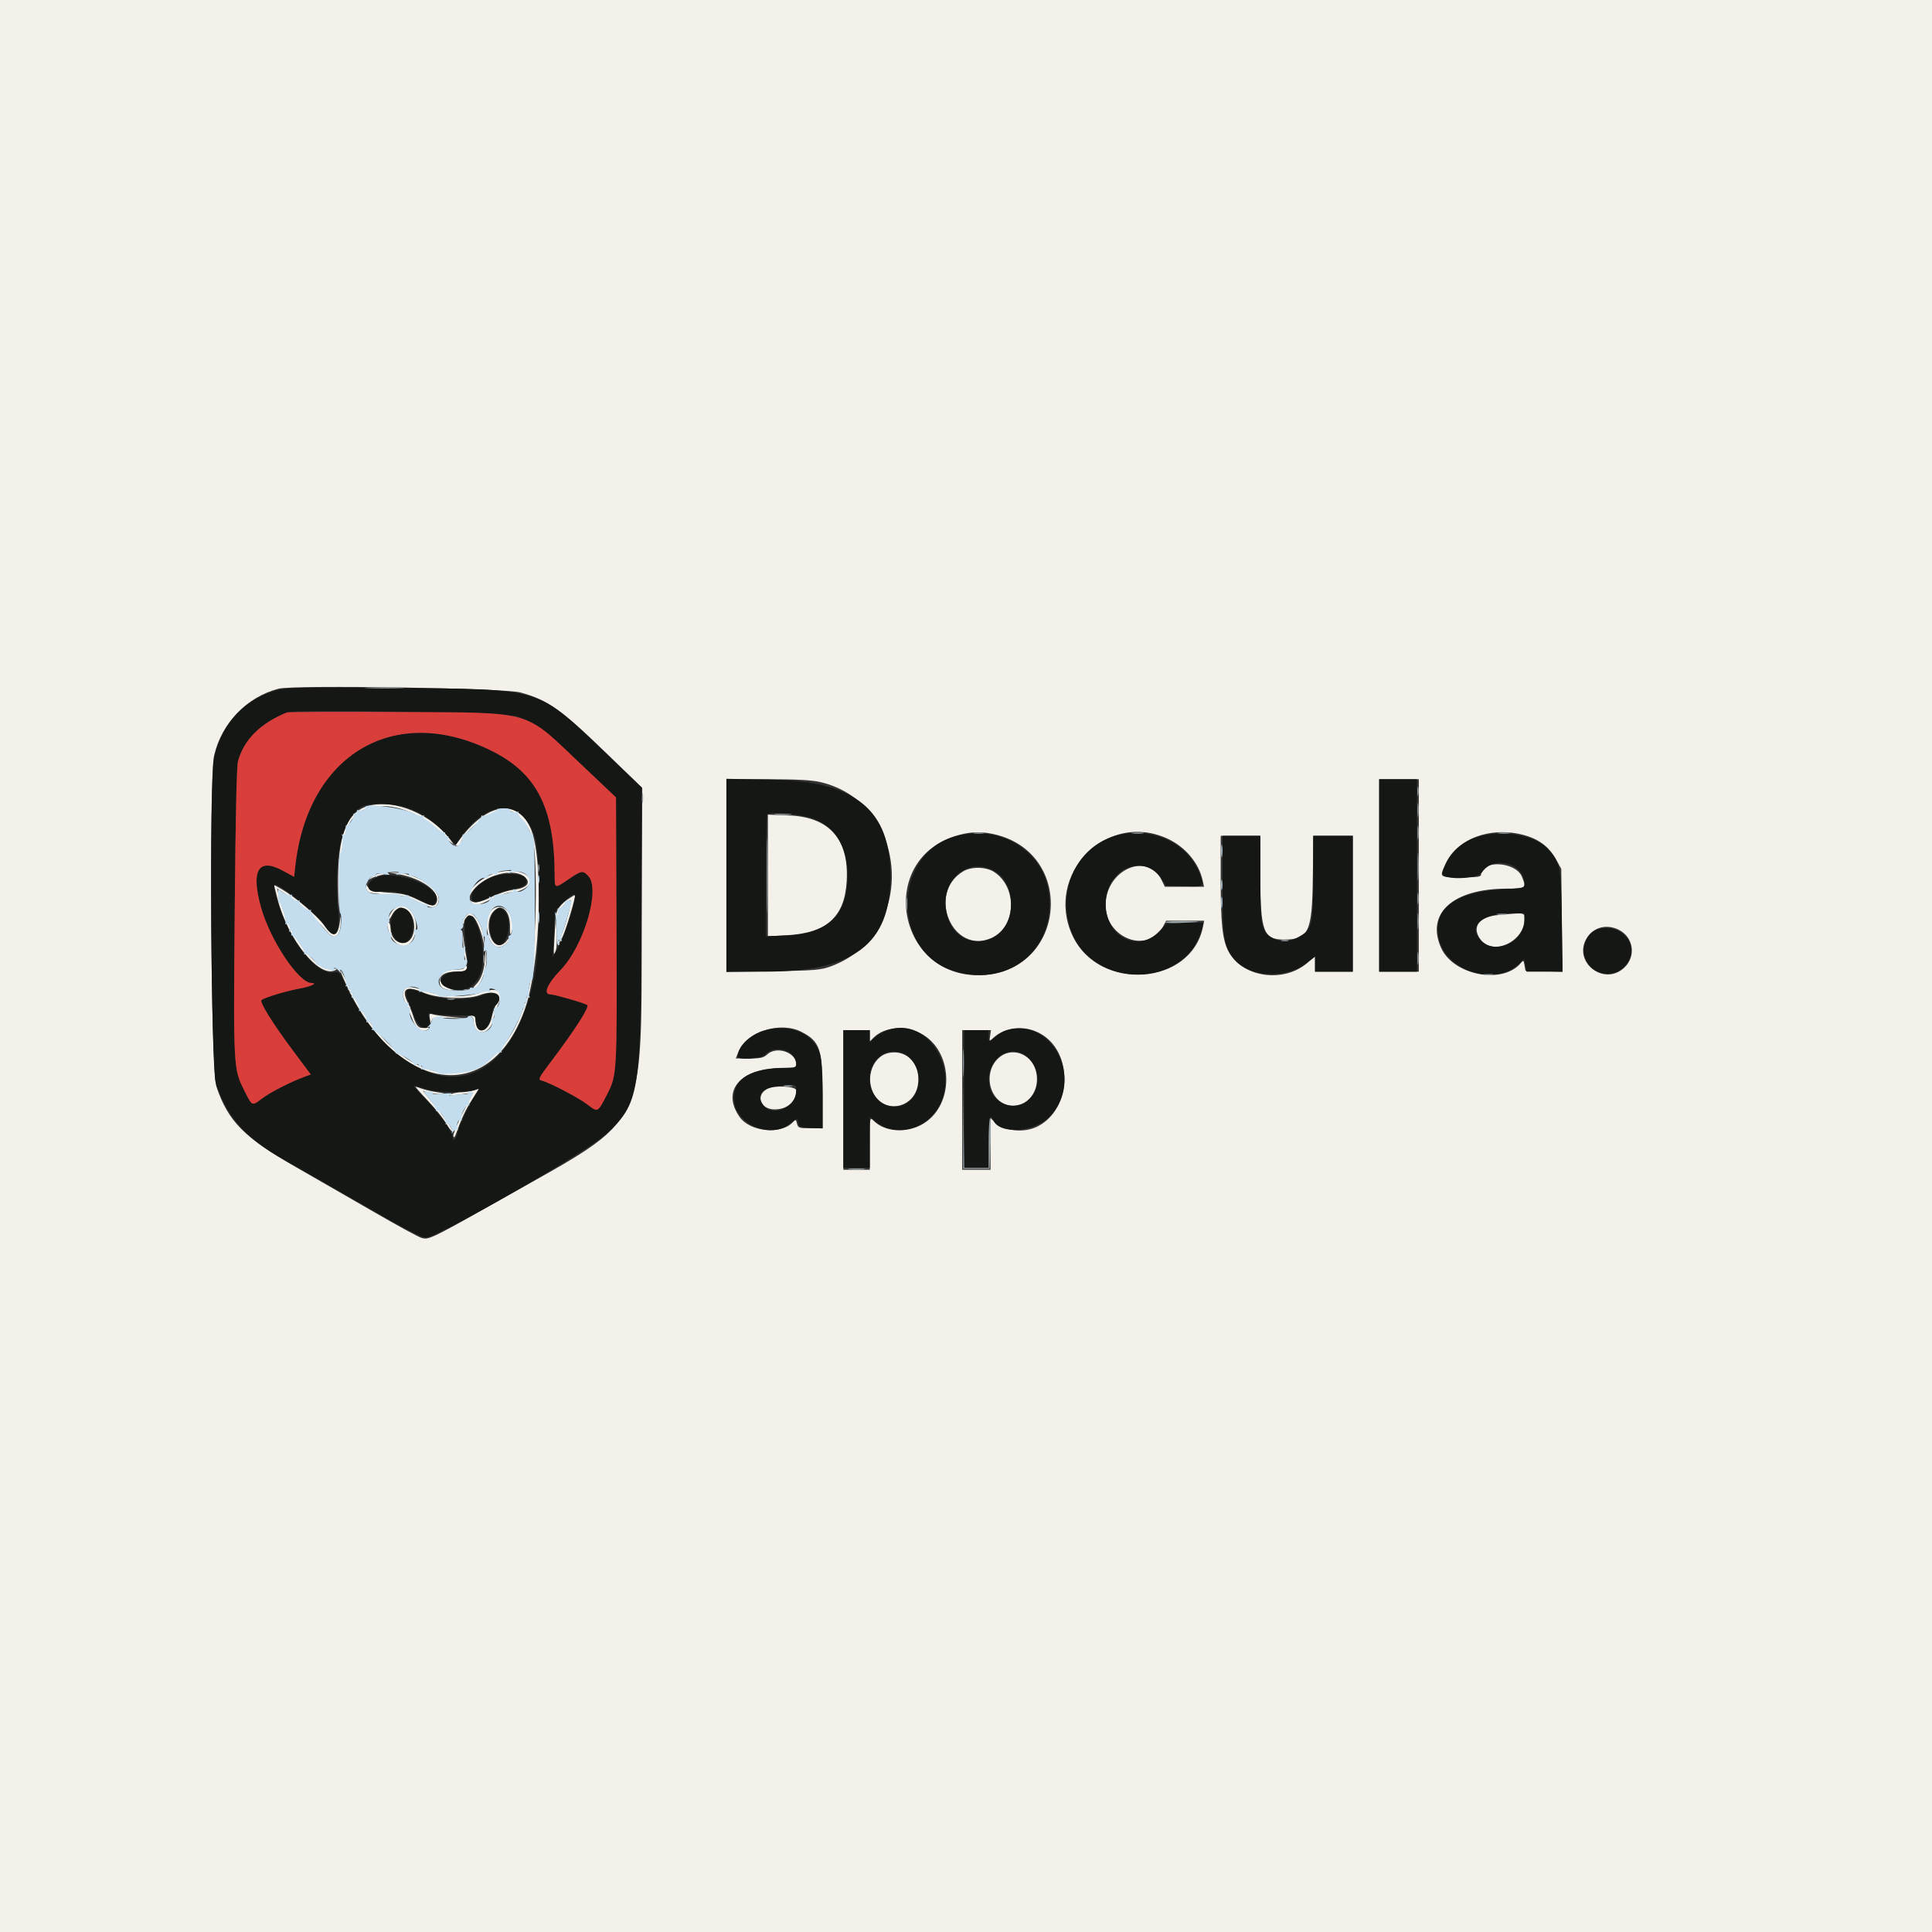 <svg id="svg" version="1.1" xmlns="http://www.w3.org/2000/svg" xmlns:xlink="http://www.w3.org/1999/xlink" width="400" height="400" viewBox="0, 0, 400,400"><rect x="0" y="0" width="400" height="400" fill="#333333" stroke="none"/><g id="svgg"><path id="path0" d="M0.000 200.000 L 0.000 400.000 200.000 400.000 L 400.000 400.000 400.000 200.000 L 400.000 0.000 200.000 0.000 L 0.000 0.000 0.000 200.000 M107.749 143.366 C 113.548 144.977,116.122 146.812,125.961 156.341 L 132.976 163.136 132.872 191.041 C 132.710 234.296,134.297 231.075,104.987 247.623 C 89.081 256.603,88.806 256.737,87.253 256.290 C 86.637 256.113,82.354 253.781,77.734 251.108 C 73.115 248.435,65.690 244.163,61.234 241.615 C 50.533 235.494,47.252 232.176,44.812 225.006 C 43.652 221.598,43.230 161.155,44.333 156.399 C 45.886 149.703,51.143 144.266,57.695 142.583 C 60.842 141.775,104.479 142.457,107.749 143.366 M169.886 161.930 C 188.391 166.292,189.927 193.481,172.039 200.066 C 169.952 200.835,168.785 200.934,160.059 201.080 L 150.391 201.242 150.391 181.285 L 150.391 161.328 158.887 161.334 C 165.082 161.338,168.061 161.499,169.886 161.930 M293.750 181.250 L 293.750 201.172 289.648 201.172 L 285.547 201.172 285.547 181.250 L 285.547 161.328 289.648 161.328 L 293.750 161.328 293.750 181.250 M76.049 166.925 C 71.726 168.254,69.886 173.207,70.000 183.203 L 70.065 188.867 70.318 182.422 C 70.758 171.177,72.392 167.802,77.791 166.993 C 82.111 166.345,87.961 168.813,91.780 172.895 C 94.130 175.407,95.029 175.727,95.507 174.220 C 96.240 171.911,102.017 167.578,104.362 167.578 C 106.458 167.578,109.229 170.332,110.211 173.392 C 111.457 177.271,110.997 198.239,109.526 204.611 C 104.156 227.876,83.912 228.002,72.599 204.841 C 70.452 200.445,69.715 199.404,71.314 203.027 C 81.593 226.313,101.390 229.471,108.641 208.982 C 112.002 199.484,112.641 177.229,109.726 171.206 C 106.810 165.183,100.601 166.374,95.032 174.023 L 94.179 175.195 93.490 174.219 C 89.505 168.576,81.527 165.240,76.049 166.925 M158.984 181.259 L 158.984 193.854 162.793 193.645 C 171.196 193.184,174.873 189.878,175.300 182.404 C 175.796 173.697,171.717 169.123,163.184 168.815 L 158.984 168.664 158.984 181.259 M206.375 172.850 C 222.642 177.087,220.621 200.567,203.879 201.851 C 185.723 203.243,180.994 177.593,198.535 172.869 C 201.238 172.141,203.633 172.135,206.375 172.850 M241.678 173.615 C 245.396 175.312,248.215 178.663,249.006 182.324 L 249.281 183.594 245.221 183.594 L 241.160 183.594 240.532 182.276 C 237.640 176.211,228.906 180.067,228.906 187.408 C 228.906 194.336,237.820 197.598,240.833 191.773 L 241.426 190.625 245.371 190.625 L 249.316 190.625 249.064 191.885 C 246.616 204.126,227.446 205.391,222.033 193.669 C 216.192 181.019,229.080 167.862,241.678 173.615 M315.380 172.855 C 318.505 173.669,320.693 175.281,322.085 177.794 L 323.242 179.883 323.368 190.542 L 323.494 201.201 319.660 201.089 L 315.826 200.977 315.628 199.841 C 315.445 198.795,315.386 198.759,314.870 199.382 C 311.152 203.869,300.967 201.958,298.385 196.289 C 295.124 189.130,300.812 183.984,311.986 183.984 C 316.015 183.984,316.097 183.918,315.080 181.484 C 313.774 178.356,306.641 177.989,306.641 181.049 C 306.641 181.540,305.942 181.641,302.539 181.641 C 297.948 181.641,297.995 181.680,299.250 178.906 C 301.630 173.650,308.515 171.067,315.380 172.855 M260.940 181.348 C 260.943 192.791,261.582 194.533,265.780 194.530 C 270.934 194.526,271.649 193.033,271.804 181.952 L 271.928 173.047 276.003 173.047 L 280.078 173.047 280.078 187.109 L 280.078 201.172 276.172 201.172 L 272.266 201.172 272.266 199.579 L 272.266 197.986 270.623 199.392 C 265.667 203.634,257.075 202.321,254.309 196.900 C 253.081 194.491,252.734 191.207,252.734 181.960 L 252.734 173.047 256.836 173.047 L 260.938 173.047 260.940 181.348 M199.379 180.426 C 191.795 185.051,197.302 197.816,205.312 194.178 C 210.370 191.881,210.712 183.825,205.890 180.576 C 204.199 179.436,201.119 179.366,199.379 180.426 M102.997 180.643 C 99.513 181.570,96.167 184.728,97.101 186.209 C 98.041 187.699,98.649 187.698,101.623 186.198 C 103.503 185.251,105.094 184.731,106.237 184.691 C 107.917 184.633,109.766 183.476,109.766 182.483 C 109.766 180.687,106.337 179.755,102.997 180.643 M82.651 181.009 C 87.478 181.943,91.099 184.609,90.425 186.734 C 90.091 187.787,89.371 187.701,86.438 186.257 C 84.307 185.208,83.324 184.979,80.140 184.792 C 75.262 184.505,74.301 182.265,78.616 181.240 C 79.765 180.967,79.788 180.936,78.861 180.899 C 76.737 180.816,74.865 183.541,76.270 184.673 C 76.538 184.889,78.374 185.140,80.350 185.230 C 83.439 185.372,84.281 185.570,86.362 186.643 C 89.182 188.097,90.047 188.189,90.633 187.095 C 91.911 184.706,87.195 181.119,82.196 180.678 L 79.883 180.474 82.651 181.009 M108.731 181.641 C 109.977 182.824,109.019 183.875,106.397 184.203 C 105.130 184.361,103.033 185.060,101.452 185.851 C 97.603 187.776,95.796 186.514,98.463 183.763 C 101.314 180.821,106.694 179.709,108.731 181.641 M57.495 186.227 C 59.673 194.736,66.351 202.814,69.531 200.786 C 69.933 200.530,69.657 200.487,68.652 200.648 C 65.296 201.187,59.350 192.758,57.638 185.035 L 57.395 183.937 59.850 185.602 C 61.947 187.024,64.701 189.591,68.072 193.266 C 69.393 194.705,70.494 193.686,70.555 190.970 C 70.581 189.814,70.533 189.482,70.449 190.234 C 70.025 194.041,69.080 194.412,67.082 191.558 C 65.763 189.673,60.919 185.558,58.266 184.067 L 56.719 183.197 57.495 186.227 M117.288 186.386 C 115.765 187.446,114.797 189.146,115.383 189.732 C 115.516 189.865,115.625 189.626,115.625 189.201 C 115.625 188.402,117.794 186.023,118.175 186.404 C 118.430 186.659,117.164 191.352,116.260 193.505 C 115.401 195.552,115.488 195.833,116.429 194.050 C 117.109 192.763,119.266 185.532,119.034 185.317 C 118.985 185.271,118.199 185.752,117.288 186.386 M81.278 188.529 C 80.833 189.095,80.469 189.842,80.469 190.189 C 80.470 190.536,80.777 190.205,81.153 189.453 C 82.904 185.947,86.662 189.218,85.565 193.294 C 84.704 196.488,80.859 195.541,80.859 192.135 C 80.859 191.519,80.665 191.016,80.426 191.016 C 80.150 191.016,80.090 191.404,80.260 192.090 C 81.344 196.458,84.898 197.222,85.950 193.312 C 87.037 189.274,83.523 185.676,81.278 188.529 M101.981 188.246 C 99.823 189.905,100.827 196.094,103.254 196.094 C 104.145 196.094,105.469 195.031,105.469 194.316 C 105.469 194.124,105.195 194.357,104.861 194.835 C 104.526 195.312,103.861 195.703,103.382 195.703 C 101.352 195.703,100.373 190.965,101.981 188.920 C 103.686 186.753,105.637 188.385,105.591 191.939 C 105.570 193.538,105.636 193.756,105.915 193.012 C 107.098 189.858,104.298 186.466,101.981 188.246 M96.310 189.821 C 95.932 190.238,95.715 190.810,95.828 191.091 C 95.969 191.443,96.042 191.404,96.063 190.966 C 96.105 190.095,97.037 189.390,97.772 189.672 C 98.436 189.927,99.489 192.287,100.027 194.727 L 100.371 196.289 100.193 194.432 C 99.930 191.694,98.414 189.063,97.099 189.063 C 97.042 189.063,96.687 189.404,96.310 189.821 M310.196 189.442 C 306.245 189.804,304.675 191.886,306.447 194.414 C 308.973 198.022,315.625 195.021,315.625 190.273 C 315.625 188.907,315.778 188.930,310.196 189.442 M114.817 193.750 C 114.580 197.942,114.584 197.988,115.073 196.779 C 115.269 196.295,115.339 194.580,115.228 192.969 L 115.027 190.039 114.817 193.750 M335.046 192.449 C 338.201 193.947,338.826 197.980,336.271 200.360 C 332.054 204.289,325.535 199.120,328.525 194.216 C 329.879 191.996,332.559 191.269,335.046 192.449 M95.927 195.695 C 96.031 197.301,96.277 198.777,96.474 198.974 C 96.690 199.190,96.756 199.039,96.641 198.591 C 96.537 198.185,96.291 196.709,96.094 195.313 L 95.737 192.773 95.927 195.695 M100.454 198.047 C 100.356 200.593,99.679 202.701,98.618 203.761 C 98.109 204.270,97.829 204.688,97.997 204.688 C 99.364 204.688,100.964 200.598,100.680 197.827 L 100.522 196.289 100.454 198.047 M96.094 200.391 C 96.094 200.605,95.227 200.781,94.169 200.781 C 91.931 200.781,91.016 201.466,91.016 203.139 C 91.016 204.672,92.051 205.146,95.028 204.976 L 97.461 204.838 94.902 204.763 C 90.226 204.625,89.716 201.172,94.372 201.172 C 95.815 201.172,96.466 201.003,96.626 200.586 C 96.749 200.264,96.680 200.000,96.472 200.000 C 96.264 200.000,96.094 200.176,96.094 200.391 M83.587 205.091 C 83.256 205.709,83.329 206.251,83.915 207.533 C 84.330 208.439,85.003 210.059,85.412 211.133 C 86.162 213.105,87.735 213.984,88.732 212.987 C 88.945 212.774,88.644 212.697,87.978 212.794 C 86.689 212.984,86.233 212.526,85.545 210.352 C 85.273 209.492,84.724 208.140,84.326 207.347 C 82.983 204.674,84.271 203.991,87.743 205.534 C 90.407 206.717,96.716 207.003,99.219 206.053 C 102.499 204.808,104.471 205.916,102.723 208.022 C 102.470 208.326,102.062 209.483,101.816 210.592 C 101.111 213.763,98.802 214.318,98.510 211.386 C 98.425 210.525,98.190 210.166,97.729 210.187 C 97.323 210.206,97.257 210.293,97.559 210.415 C 97.827 210.523,98.047 210.960,98.047 211.386 C 98.047 214.735,101.568 214.376,102.143 210.968 C 102.287 210.117,102.736 208.771,103.141 207.977 C 104.537 205.239,103.196 204.261,99.674 205.447 C 96.275 206.592,92.180 206.529,88.440 205.273 C 84.913 204.090,84.138 204.061,83.587 205.091 M89.017 211.030 C 89.178 211.997,89.261 212.100,89.364 211.458 C 89.493 210.647,89.654 210.618,93.285 210.749 L 97.070 210.885 93.750 210.582 C 91.924 210.416,90.064 210.161,89.618 210.017 C 88.883 209.780,88.826 209.877,89.017 211.030 M165.934 213.634 C 169.742 215.587,170.313 217.244,170.313 226.355 L 170.313 233.594 167.781 233.594 C 165.431 233.594,165.232 233.526,165.013 232.651 C 164.778 231.716,164.770 231.714,164.013 232.471 C 161.538 234.946,155.280 234.276,153.168 231.311 C 149.213 225.756,153.302 221.094,162.129 221.094 C 164.557 221.094,164.844 221.014,164.844 220.334 C 164.844 217.873,160.767 216.501,158.838 218.313 C 158.109 218.998,157.472 219.141,155.145 219.141 L 152.333 219.141 152.926 217.676 C 154.587 213.571,161.577 211.400,165.934 213.634 M190.640 213.965 C 197.381 217.487,197.742 228.581,191.247 232.597 C 187.856 234.694,183.263 234.435,180.839 232.010 C 180.085 231.257,180.078 231.300,180.078 236.719 L 180.078 242.188 177.344 242.188 L 174.609 242.188 174.609 227.734 L 174.609 213.281 177.344 213.281 L 180.078 213.281 180.078 214.453 L 180.078 215.625 180.892 214.811 C 183.093 212.610,187.341 212.242,190.640 213.965 M215.317 213.950 C 222.277 217.738,221.986 229.559,214.843 233.203 C 212.042 234.633,208.072 234.231,205.957 232.305 L 205.078 231.504 205.078 236.846 L 205.078 242.188 202.148 242.188 L 199.219 242.188 199.219 227.734 L 199.219 213.281 202.193 213.281 L 205.167 213.281 204.994 214.458 C 204.822 215.629,204.826 215.631,205.633 214.897 C 208.175 212.583,212.101 212.200,215.317 213.950 M183.990 218.007 C 180.300 218.797,178.850 224.188,181.486 227.321 C 184.208 230.556,189.302 228.973,190.029 224.667 C 190.744 220.435,187.802 217.191,183.990 218.007 M206.716 219.070 C 203.150 222.402,205.145 228.906,209.733 228.906 C 213.243 228.906,215.539 225.264,214.409 221.491 C 213.363 218.000,209.248 216.705,206.716 219.070 M88.581 227.888 C 90.090 229.476,91.803 231.593,92.389 232.593 C 92.975 233.592,93.538 234.327,93.640 234.225 C 93.882 233.983,91.850 231.042,89.436 228.142 L 87.522 225.842 88.778 226.202 C 89.469 226.400,90.650 226.541,91.404 226.515 C 92.468 226.478,92.293 226.396,90.620 226.150 C 89.436 225.975,87.974 225.645,87.372 225.416 C 86.770 225.187,86.178 225.000,86.058 225.000 C 85.937 225.000,87.072 226.299,88.581 227.888 M158.789 225.467 C 156.382 226.832,157.453 229.688,160.371 229.688 C 163.005 229.688,164.844 228.071,164.844 225.756 C 164.844 224.869,160.231 224.649,158.789 225.467 M98.047 225.781 C 97.510 225.953,96.367 226.114,95.508 226.139 C 94.648 226.164,93.682 226.357,93.359 226.568 C 92.927 226.851,93.081 226.906,93.945 226.776 C 94.590 226.680,95.740 226.521,96.500 226.424 L 97.883 226.248 95.774 230.477 C 94.614 232.802,93.751 234.939,93.857 235.224 C 93.989 235.579,94.137 235.496,94.328 234.961 C 95.499 231.667,96.411 229.709,97.704 227.708 C 98.528 226.434,99.162 225.408,99.113 225.430 C 99.064 225.451,98.584 225.609,98.047 225.781 " stroke="none" fill="#f4f1ea" fill-rule="evenodd"></path><path id="path1" d="M57.152 142.945 C 50.464 144.831,45.777 149.995,44.293 157.112 C 43.341 161.675,43.681 221.220,44.675 224.219 C 47.054 231.392,50.886 235.705,58.810 240.127 C 61.592 241.679,69.053 245.939,75.391 249.595 C 83.865 254.483,87.253 256.243,88.196 256.246 C 90.508 256.253,121.733 238.327,125.460 234.853 C 132.420 228.364,132.704 226.624,132.775 190.003 L 132.828 163.014 125.380 155.911 C 110.998 142.192,112.649 142.700,81.641 142.445 C 61.483 142.279,59.361 142.322,57.152 142.945 M107.167 148.367 C 110.812 149.675,113.011 151.334,120.498 158.426 L 127.539 165.096 127.642 192.606 C 127.752 222.116,127.726 222.579,125.752 226.453 C 123.747 230.388,123.807 230.356,121.618 228.679 C 119.774 227.267,113.853 224.171,112.138 223.722 C 111.341 223.514,111.483 223.230,114.177 219.659 C 119.104 213.128,122.127 208.400,121.583 208.075 C 120.827 207.622,114.699 205.859,113.884 205.859 C 112.402 205.859,113.378 203.589,116.032 200.859 C 120.875 195.879,124.366 184.097,121.807 181.373 C 120.675 180.168,120.406 180.211,117.729 182.030 C 114.795 184.023,114.845 184.038,114.837 181.152 C 114.798 167.152,111.087 159.972,101.476 155.304 C 81.536 145.619,63.693 156.251,61.137 179.341 L 60.895 181.533 58.475 180.228 C 53.470 177.531,51.909 180.238,54.055 187.893 C 55.962 194.699,61.848 203.516,64.485 203.516 C 65.862 203.516,64.376 204.246,62.207 204.635 C 59.350 205.147,54.705 206.542,54.144 207.056 C 53.692 207.472,56.540 212.022,60.901 217.848 L 64.354 222.461 63.134 222.904 C 60.197 223.972,55.911 226.162,54.227 227.455 C 52.170 229.035,52.221 229.057,50.627 225.882 C 48.310 221.266,48.319 221.423,48.593 188.856 C 48.757 169.350,48.990 158.626,49.270 157.606 C 50.497 153.147,53.907 149.741,59.375 147.513 C 61.201 146.770,104.891 147.550,107.167 148.367 M150.391 181.209 L 150.391 201.172 158.415 201.172 C 176.786 201.172,184.343 195.451,184.369 181.522 C 184.396 167.633,177.132 161.719,159.668 161.411 L 150.391 161.247 150.391 181.209 M285.547 181.250 L 285.547 201.172 289.453 201.172 L 293.359 201.172 293.359 181.250 L 293.359 161.328 289.453 161.328 L 285.547 161.328 285.547 181.250 M84.041 167.178 C 87.158 168.146,90.009 170.060,92.433 172.810 L 94.317 174.946 94.912 174.048 C 100.693 165.329,108.240 165.048,110.767 173.458 C 111.842 177.037,111.846 195.417,110.773 201.367 C 107.838 217.636,98.901 225.928,88.615 221.926 C 81.819 219.282,75.859 213.089,71.823 204.475 C 70.265 201.151,70.215 201.094,69.052 201.326 C 66.539 201.829,62.307 197.686,59.570 192.043 C 57.998 188.803,56.414 183.690,56.847 183.257 C 57.503 182.601,65.884 189.423,67.429 191.870 C 69.219 194.706,70.421 193.411,70.099 188.995 C 69.665 183.052,69.652 182.128,69.949 178.317 C 70.431 172.116,72.900 167.248,75.848 166.686 C 78.167 166.244,81.724 166.458,84.041 167.178 M168.415 169.497 C 173.017 171.251,175.471 175.378,175.476 181.377 C 175.484 189.422,171.433 193.351,162.793 193.678 L 158.594 193.836 158.594 181.358 C 158.594 174.495,158.726 168.744,158.887 168.577 C 159.457 167.986,166.144 168.632,168.415 169.497 M196.771 173.486 C 185.038 177.665,184.914 196.346,196.590 200.714 C 208.195 205.056,218.791 196.831,217.135 184.766 C 215.879 175.614,206.062 170.177,196.771 173.486 M229.999 173.356 C 222.515 176.075,218.809 184.923,221.824 192.870 C 226.402 204.930,245.494 204.654,248.763 192.480 L 249.156 191.016 245.426 191.016 L 241.696 191.016 240.086 192.740 C 235.716 197.421,228.943 194.059,228.915 187.194 C 228.884 179.886,236.769 176.378,240.540 182.021 L 241.446 183.378 244.844 183.485 C 249.350 183.627,249.320 183.644,248.555 181.367 C 246.174 174.276,237.625 170.586,229.999 173.356 M305.549 173.396 C 302.056 174.603,299.669 177.146,298.636 180.762 C 298.215 182.235,305.850 182.114,306.821 180.631 C 309.208 176.989,315.625 178.692,315.625 182.968 C 315.625 183.841,315.492 183.875,310.979 184.130 C 300.851 184.702,296.302 188.443,298.012 194.793 C 299.726 201.159,309.634 204.111,314.386 199.672 L 315.563 198.572 315.807 199.872 L 316.051 201.172 319.777 201.172 L 323.504 201.172 323.351 190.723 C 323.182 179.126,323.100 178.702,320.469 175.789 C 317.734 172.762,310.667 171.628,305.549 173.396 M253.125 183.189 C 253.125 194.138,253.352 195.709,255.310 198.310 C 258.338 202.330,265.958 202.867,270.525 199.381 L 272.266 198.052 272.266 199.612 L 272.266 201.172 276.172 201.172 L 280.078 201.172 280.078 187.109 L 280.078 173.047 275.977 173.047 L 271.875 173.047 271.875 181.744 C 271.875 191.775,271.698 192.464,268.709 194.063 C 266.775 195.098,264.728 195.057,263.038 193.950 C 261.166 192.723,260.938 191.406,260.938 181.848 L 260.938 173.047 257.031 173.047 L 253.125 173.047 253.125 183.189 M205.345 180.056 C 207.651 181.103,209.087 183.397,209.303 186.377 C 210.052 196.735,196.785 198.170,195.787 187.839 C 195.215 181.911,200.304 177.767,205.345 180.056 M102.134 181.473 C 99.719 182.343,97.656 184.214,97.656 185.534 C 97.656 187.171,98.486 187.211,101.439 185.716 C 102.903 184.975,105.049 184.238,106.208 184.078 C 108.565 183.755,109.482 182.909,108.746 181.738 C 108.182 180.840,104.319 180.685,102.134 181.473 M77.773 181.744 C 75.254 183.039,75.948 185.010,78.785 184.621 C 81.113 184.302,84.165 184.945,86.871 186.326 C 89.593 187.714,89.695 187.727,90.229 186.729 C 91.812 183.771,81.701 179.724,77.773 181.744 M118.947 186.426 C 118.375 189.257,116.707 194.072,115.597 196.094 L 114.417 198.242 114.631 195.156 C 114.748 193.458,114.844 191.275,114.844 190.304 C 114.844 188.720,115.026 188.364,116.608 186.847 C 118.743 184.802,119.294 184.703,118.947 186.426 M81.669 188.920 C 80.142 190.861,80.997 194.647,83.081 195.170 C 85.862 195.869,86.518 189.187,83.772 188.133 C 82.759 187.745,82.525 187.832,81.669 188.920 M102.366 188.650 C 100.835 190.181,101.121 194.399,102.827 195.464 C 104.850 196.727,106.361 190.737,104.529 188.713 C 103.611 187.698,103.326 187.690,102.366 188.650 M315.625 190.567 C 315.625 194.891,309.833 197.737,306.812 194.899 C 303.701 191.977,306.506 189.164,312.598 189.096 L 315.625 189.063 315.625 190.567 M96.236 190.892 C 96.091 191.469,96.197 193.825,96.471 196.127 C 97.056 201.051,97.010 201.172,94.536 201.172 C 91.781 201.172,90.206 203.236,92.162 204.283 C 96.280 206.487,100.000 203.678,100.000 198.363 C 100.000 192.333,97.246 186.867,96.236 190.892 M330.051 192.765 C 328.451 193.634,327.508 196.141,328.071 198.021 C 329.501 202.792,336.130 202.773,337.562 197.993 C 338.752 194.023,333.920 190.661,330.051 192.765 M84.133 205.254 C 83.995 205.614,84.110 206.381,84.390 206.959 C 84.669 207.536,85.263 209.063,85.710 210.352 C 86.802 213.499,89.588 213.755,88.806 210.636 C 88.570 209.698,88.600 209.685,90.279 209.983 C 91.221 210.150,93.442 210.268,95.215 210.244 C 98.197 210.203,98.438 210.258,98.438 210.985 C 98.438 214.514,101.137 213.935,101.743 210.276 C 101.892 209.376,102.264 208.431,102.570 208.178 C 104.531 206.550,102.654 204.807,100.153 205.934 C 97.412 207.168,91.779 207.158,88.477 205.913 C 84.950 204.583,84.421 204.503,84.133 205.254 M158.000 213.435 C 155.180 214.319,152.734 216.780,152.734 218.734 C 152.734 219.540,157.617 219.223,158.392 218.367 C 160.412 216.134,164.844 217.453,164.844 220.287 C 164.844 220.988,164.601 221.095,162.988 221.101 C 155.493 221.133,151.953 223.163,151.953 227.430 C 151.953 232.685,159.545 236.030,163.644 232.581 C 165.019 231.423,165.149 231.419,165.305 232.520 C 165.417 233.309,165.678 233.410,167.871 233.515 L 170.313 233.631 170.313 227.186 C 170.313 223.642,170.118 219.835,169.881 218.728 C 168.886 214.090,163.528 211.703,158.000 213.435 M183.206 213.513 C 182.455 213.838,181.445 214.477,180.960 214.933 L 180.078 215.761 180.078 214.521 L 180.078 213.281 177.344 213.281 L 174.609 213.281 174.609 227.539 L 174.609 241.797 177.344 241.797 L 180.078 241.797 180.078 236.505 L 180.078 231.213 181.572 232.414 C 184.411 234.695,189.084 234.402,192.185 231.748 C 200.485 224.643,192.929 209.296,183.206 213.513 M208.363 213.311 C 207.699 213.504,206.680 214.104,206.097 214.643 C 204.758 215.884,204.688 215.874,204.688 214.453 L 204.688 213.281 202.148 213.281 L 199.609 213.281 199.609 227.539 L 199.609 241.797 202.148 241.797 L 204.688 241.797 204.688 236.523 C 204.688 231.736,204.989 230.218,205.616 231.852 C 206.783 234.892,213.945 234.529,217.209 231.266 C 224.632 223.843,218.057 210.498,208.363 213.311 M188.161 218.816 C 192.072 222.468,190.134 229.102,185.156 229.102 C 179.717 229.102,178.076 220.748,183.008 218.167 C 184.560 217.355,186.915 217.651,188.161 218.816 M213.160 219.291 C 215.390 221.706,215.361 225.342,213.094 227.609 C 210.368 230.335,205.597 228.749,204.870 224.875 C 203.810 219.224,209.536 215.367,213.160 219.291 M88.867 225.665 C 91.237 226.278,96.907 226.205,98.621 225.540 C 99.341 225.260,99.333 225.326,98.497 226.586 C 97.098 228.693,94.951 233.236,94.685 234.652 C 94.455 235.879,93.750 236.477,93.750 235.446 C 93.750 234.433,90.378 229.787,87.750 227.179 C 86.251 225.692,85.362 224.607,85.774 224.767 C 86.186 224.927,87.578 225.331,88.867 225.665 M164.844 225.924 C 164.844 229.317,159.839 231.402,157.999 228.775 C 156.251 226.279,158.141 224.833,163.379 224.658 C 164.791 224.611,164.844 224.657,164.844 225.924 " stroke="none" fill="#151714" fill-rule="evenodd"></path><path id="path2" d="M59.375 147.513 C 53.907 149.741,50.497 153.147,49.270 157.606 C 48.990 158.626,48.757 169.350,48.593 188.856 C 48.319 221.423,48.310 221.266,50.627 225.882 C 52.221 229.057,52.170 229.035,54.227 227.455 C 55.911 226.162,60.197 223.972,63.134 222.904 L 64.354 222.461 60.901 217.848 C 56.540 212.022,53.692 207.472,54.144 207.056 C 54.705 206.542,59.350 205.147,62.207 204.635 C 64.376 204.246,65.862 203.516,64.485 203.516 C 61.848 203.516,55.962 194.699,54.055 187.893 C 51.909 180.238,53.470 177.531,58.475 180.228 L 60.895 181.533 61.137 179.341 C 63.693 156.251,81.536 145.619,101.476 155.304 C 111.087 159.972,114.798 167.152,114.837 181.152 C 114.845 184.038,114.795 184.023,117.729 182.030 C 120.406 180.211,120.675 180.168,121.807 181.373 C 124.366 184.097,120.875 195.879,116.032 200.859 C 113.378 203.589,112.402 205.859,113.884 205.859 C 114.699 205.859,120.827 207.622,121.583 208.075 C 122.127 208.400,119.104 213.128,114.177 219.659 C 111.483 223.230,111.341 223.514,112.138 223.722 C 113.853 224.171,119.774 227.267,121.618 228.679 C 123.807 230.356,123.747 230.388,125.752 226.453 C 127.726 222.579,127.752 222.116,127.642 192.606 L 127.539 165.096 120.498 158.426 C 108.212 146.789,110.959 147.583,82.422 147.411 C 70.068 147.336,59.697 147.382,59.375 147.513 " stroke="none" fill="#da3e3b" fill-rule="evenodd"></path><path id="path3" d="M75.625 167.244 C 75.838 167.598,74.617 168.020,74.174 167.746 C 73.973 167.622,73.857 167.753,73.916 168.037 C 73.975 168.322,73.791 168.506,73.506 168.447 C 73.222 168.388,73.080 168.487,73.191 168.667 C 73.441 169.072,72.097 171.186,71.787 170.876 C 71.664 170.752,71.573 170.882,71.585 171.165 C 71.644 172.514,71.456 173.075,71.033 172.814 C 70.754 172.641,70.688 172.707,70.862 172.988 C 71.189 173.518,70.733 177.018,70.366 176.791 C 70.229 176.706,70.117 179.433,70.117 182.850 C 70.117 186.267,70.258 189.063,70.431 189.063 C 70.603 189.063,70.691 189.965,70.626 191.068 C 70.471 193.701,69.359 194.644,68.034 193.266 C 65.648 190.783,64.104 188.754,64.361 188.439 C 64.519 188.245,64.492 188.213,64.302 188.367 C 63.800 188.775,61.657 187.142,61.972 186.591 C 62.116 186.339,62.095 186.258,61.925 186.412 C 61.468 186.825,60.090 185.970,60.401 185.467 C 60.562 185.206,60.489 185.146,60.214 185.316 C 59.964 185.470,59.270 185.247,58.671 184.820 L 57.581 184.045 57.599 185.542 C 57.609 186.366,57.700 186.958,57.801 186.858 C 58.108 186.555,59.379 190.693,59.112 191.125 C 58.975 191.346,59.048 191.413,59.274 191.274 C 59.766 190.969,60.266 192.084,59.902 192.674 C 59.739 192.938,59.834 192.973,60.162 192.770 C 60.550 192.530,60.609 192.634,60.397 193.186 C 60.242 193.590,60.237 193.799,60.387 193.650 C 60.757 193.279,63.302 196.916,63.006 197.395 C 62.876 197.605,62.946 197.668,63.161 197.535 C 63.606 197.260,65.743 199.326,65.435 199.734 C 65.325 199.880,65.352 199.911,65.496 199.803 C 65.640 199.695,66.124 199.844,66.570 200.134 C 67.533 200.758,69.598 201.205,69.301 200.725 C 68.919 200.106,69.635 200.384,70.201 201.074 C 70.509 201.450,70.650 201.538,70.514 201.270 C 70.378 201.001,70.374 200.781,70.505 200.781 C 70.935 200.781,71.906 203.540,71.632 203.984 C 71.457 204.266,71.544 204.306,71.881 204.098 C 72.260 203.864,72.329 203.958,72.141 204.448 C 71.968 204.900,72.032 205.028,72.336 204.839 C 72.641 204.651,72.705 204.778,72.532 205.230 C 72.358 205.681,72.422 205.809,72.727 205.620 C 73.040 205.427,73.092 205.568,72.897 206.076 C 72.742 206.481,72.741 206.686,72.895 206.532 C 73.298 206.129,74.678 208.551,74.360 209.106 C 74.213 209.361,74.240 209.437,74.420 209.274 C 74.830 208.902,76.210 210.950,75.894 211.462 C 75.766 211.669,75.855 211.719,76.092 211.573 C 76.587 211.267,77.459 212.645,77.037 213.067 C 76.883 213.221,76.934 213.291,77.148 213.223 C 77.598 213.081,81.820 217.185,81.830 217.773 C 81.833 217.988,82.012 218.168,82.227 218.172 C 82.962 218.186,85.906 220.047,85.706 220.371 C 85.596 220.549,85.808 220.578,86.177 220.437 C 86.628 220.264,86.756 220.327,86.567 220.632 C 86.379 220.937,86.506 221.001,86.958 220.828 C 87.449 220.639,87.543 220.709,87.308 221.088 C 87.117 221.398,87.141 221.511,87.369 221.370 C 87.788 221.111,91.154 221.997,90.862 222.289 C 90.762 222.389,92.238 222.360,94.141 222.226 C 97.922 221.958,99.926 221.097,102.111 218.799 C 102.734 218.143,103.437 217.716,103.673 217.850 C 103.909 217.984,103.971 217.949,103.810 217.773 C 103.650 217.596,103.956 216.879,104.490 216.179 C 105.660 214.645,108.199 209.775,108.201 209.059 C 108.202 208.778,108.363 208.646,108.557 208.767 C 108.752 208.887,108.812 208.606,108.691 208.143 C 108.550 207.602,108.620 207.392,108.886 207.557 C 109.153 207.721,109.223 207.511,109.082 206.971 C 108.918 206.343,108.992 206.209,109.374 206.445 C 109.719 206.658,109.792 206.609,109.599 206.296 C 109.263 205.752,109.712 202.657,110.093 202.886 C 110.514 203.138,110.743 197.341,110.737 186.523 C 110.732 176.220,110.552 172.227,110.104 172.497 C 109.968 172.579,109.646 172.139,109.389 171.518 C 109.132 170.897,108.502 169.995,107.988 169.513 C 107.475 169.031,107.165 168.459,107.299 168.242 C 107.433 168.025,107.356 167.964,107.127 168.105 C 106.646 168.402,105.397 168.010,105.629 167.635 C 105.715 167.496,105.113 167.383,104.292 167.383 C 103.471 167.383,102.866 167.449,102.947 167.530 C 103.209 167.792,100.287 169.123,99.933 168.904 C 99.744 168.787,99.628 168.837,99.673 169.014 C 99.783 169.438,96.414 172.880,96.013 172.754 C 95.843 172.700,95.738 172.788,95.781 172.949 C 95.948 173.584,95.248 174.941,94.630 175.178 C 93.943 175.442,92.467 173.933,92.833 173.341 C 92.940 173.169,92.794 173.076,92.510 173.135 C 92.223 173.194,92.050 172.981,92.122 172.656 C 92.194 172.334,92.127 172.196,91.972 172.350 C 91.818 172.505,90.900 171.933,89.932 171.081 C 88.963 170.229,88.010 169.531,87.813 169.531 C 87.615 169.531,87.579 169.328,87.733 169.080 C 87.902 168.806,87.840 168.735,87.574 168.900 C 87.333 169.048,86.471 168.832,85.658 168.419 C 83.109 167.125,74.982 166.173,75.625 167.244 M252.851 176.172 C 252.851 177.354,252.925 177.837,253.014 177.246 C 253.104 176.655,253.104 175.688,253.014 175.098 C 252.925 174.507,252.851 174.990,252.851 176.172 M105.469 180.512 C 104.995 180.852,105.033 180.883,105.664 180.672 C 109.034 179.546,111.204 182.769,108.169 184.393 C 107.569 184.714,107.214 184.692,106.736 184.304 C 106.386 184.021,106.218 183.986,106.362 184.227 C 106.598 184.621,104.961 185.083,102.665 185.270 C 102.305 185.300,102.114 185.492,102.241 185.697 C 102.378 185.918,102.172 185.955,101.736 185.788 C 101.331 185.633,101.128 185.633,101.285 185.790 C 102.254 186.759,98.636 187.800,97.589 186.854 C 96.234 185.627,98.935 181.149,100.636 181.801 C 100.953 181.923,101.113 181.861,100.991 181.664 C 100.704 181.200,102.198 180.723,102.791 181.090 C 103.064 181.258,103.141 181.201,102.983 180.946 C 102.746 180.563,103.499 180.319,105.469 180.143 C 105.990 180.096,105.990 180.137,105.469 180.512 M82.227 180.870 C 81.705 181.100,82.018 181.136,83.165 180.978 C 84.330 180.817,84.803 180.874,84.630 181.154 C 84.474 181.406,84.648 181.496,85.075 181.384 C 85.921 181.163,89.279 183.362,90.372 184.852 C 91.399 186.253,90.791 187.891,89.243 187.891 C 88.581 187.891,88.331 187.736,88.514 187.440 C 88.669 187.189,88.623 187.094,88.409 187.226 C 87.993 187.483,84.297 185.755,84.605 185.447 C 84.708 185.344,84.321 185.350,83.745 185.460 C 83.168 185.570,82.794 185.503,82.914 185.311 C 83.037 185.112,81.787 185.016,80.021 185.089 C 76.653 185.228,75.781 184.883,75.781 183.411 C 75.781 182.356,77.109 181.059,77.770 181.467 C 78.093 181.667,78.145 181.598,77.930 181.251 C 77.680 180.847,77.973 180.795,79.335 181.001 C 80.536 181.183,80.878 181.143,80.469 180.871 C 80.031 180.580,80.279 180.486,81.445 180.502 C 82.690 180.519,82.849 180.594,82.227 180.870 M111.419 182.031 C 111.419 182.783,111.499 183.091,111.597 182.715 C 111.696 182.339,111.696 181.724,111.597 181.348 C 111.499 180.972,111.419 181.279,111.419 182.031 M252.841 183.203 C 252.841 184.170,252.917 184.565,253.010 184.082 C 253.103 183.599,253.103 182.808,253.010 182.324 C 252.917 181.841,252.841 182.236,252.841 183.203 M252.846 186.914 C 252.849 187.988,252.925 188.381,253.015 187.788 C 253.104 187.194,253.102 186.315,253.009 185.834 C 252.917 185.354,252.843 185.840,252.846 186.914 M117.010 186.748 C 117.217 187.083,115.822 188.348,115.547 188.073 C 115.432 187.958,115.405 188.353,115.487 188.951 C 115.618 189.909,115.588 189.946,115.232 189.258 C 114.902 188.618,114.866 188.715,115.032 189.795 C 115.143 190.520,115.234 192.146,115.234 193.408 C 115.234 194.670,115.405 195.703,115.613 195.703 C 115.821 195.703,115.879 195.411,115.742 195.053 C 115.561 194.581,115.634 194.491,116.010 194.723 C 116.339 194.927,116.433 194.891,116.268 194.624 C 116.126 194.394,116.205 193.708,116.444 193.099 C 116.861 192.033,118.359 186.913,118.359 186.553 C 118.359 186.456,118.020 186.402,117.605 186.433 C 117.190 186.465,116.923 186.606,117.010 186.748 M84.781 188.297 C 85.987 189.502,87.034 193.060,85.994 192.418 C 85.810 192.304,85.741 192.635,85.840 193.153 C 86.136 194.701,84.372 196.188,82.863 195.662 C 81.407 195.155,80.698 194.344,81.007 193.539 C 81.136 193.203,81.086 193.024,80.897 193.141 C 80.707 193.258,80.432 192.876,80.286 192.292 C 80.137 191.702,80.187 191.175,80.398 191.104 C 80.606 191.035,80.696 190.672,80.599 190.299 C 80.071 188.282,83.247 186.762,84.781 188.297 M105.196 188.747 C 106.106 189.970,106.362 193.387,105.564 193.653 C 105.294 193.743,105.179 193.989,105.309 194.199 C 105.677 194.794,104.277 196.094,103.269 196.094 C 102.242 196.094,100.942 194.438,101.394 193.707 C 101.587 193.394,101.517 193.341,101.181 193.549 C 100.786 193.793,100.717 193.338,100.856 191.417 C 101.123 187.724,103.395 186.326,105.196 188.747 M111.440 190.039 C 111.443 191.113,111.519 191.506,111.608 190.913 C 111.698 190.319,111.696 189.440,111.603 188.959 C 111.510 188.479,111.437 188.965,111.440 190.039 M97.836 189.306 C 98.692 189.634,100.113 192.495,99.874 193.409 C 99.755 193.863,99.840 194.044,100.098 193.885 C 100.383 193.709,100.433 194.232,100.259 195.544 C 100.086 196.852,100.127 197.275,100.387 196.875 C 100.662 196.453,100.771 196.871,100.775 198.363 C 100.779 199.504,100.649 200.356,100.488 200.257 C 100.327 200.158,100.182 200.675,100.166 201.406 C 100.134 202.872,98.619 204.841,97.773 204.516 C 97.494 204.409,97.266 204.492,97.266 204.700 C 97.266 205.207,92.727 205.185,91.771 204.674 C 89.701 203.566,91.296 200.781,94.001 200.781 C 94.968 200.781,95.981 200.559,96.252 200.288 C 96.831 199.709,96.923 198.362,96.360 198.710 C 96.117 198.860,96.059 198.320,96.203 197.248 C 96.360 196.074,96.312 195.723,96.047 196.114 C 95.779 196.510,95.699 196.064,95.781 194.629 C 95.849 193.446,95.733 192.575,95.508 192.572 C 95.293 192.569,95.343 192.423,95.619 192.248 C 95.901 192.069,96.008 191.638,95.864 191.263 C 95.712 190.867,95.890 190.284,96.302 189.829 C 97.094 188.954,97.002 188.986,97.836 189.306 M86.489 204.533 C 86.828 204.663,86.991 204.954,86.851 205.179 C 86.709 205.409,86.784 205.475,87.021 205.328 C 87.489 205.039,91.050 205.879,90.834 206.227 C 90.594 206.614,98.595 205.976,99.740 205.517 C 100.349 205.273,101.035 205.189,101.265 205.331 C 101.512 205.484,101.569 205.405,101.404 205.138 C 100.883 204.295,102.674 204.664,103.276 205.525 C 103.905 206.422,103.282 208.878,102.467 208.715 C 102.262 208.674,102.175 209.183,102.272 209.845 C 102.380 210.580,102.298 210.955,102.062 210.809 C 101.834 210.668,101.746 210.940,101.848 211.474 C 102.062 212.592,101.052 213.672,99.791 213.672 C 98.803 213.672,98.047 212.685,98.047 211.396 C 98.047 210.975,97.783 210.529,97.461 210.406 C 97.139 210.282,96.875 210.351,96.875 210.559 C 96.875 210.767,95.636 210.938,94.118 210.938 C 92.601 210.938,91.449 210.794,91.558 210.618 C 91.667 210.442,91.238 210.374,90.604 210.467 C 89.906 210.569,89.453 210.870,89.453 211.232 C 89.453 211.560,89.146 212.080,88.770 212.388 C 88.394 212.696,88.333 212.820,88.635 212.664 C 88.995 212.477,89.088 212.534,88.904 212.830 C 87.750 214.698,84.266 211.327,84.889 208.945 C 85.011 208.478,84.927 208.299,84.663 208.462 C 84.394 208.628,84.335 208.480,84.499 208.052 C 84.653 207.653,84.600 207.478,84.370 207.620 C 84.157 207.752,83.807 207.398,83.593 206.834 C 82.866 204.921,84.376 203.722,86.489 204.533 M89.027 227.670 C 89.798 228.602,90.371 229.568,90.299 229.819 C 90.228 230.069,90.299 230.144,90.457 229.986 C 90.855 229.588,92.610 232.046,92.307 232.578 C 92.172 232.814,92.206 232.877,92.383 232.717 C 92.824 232.318,93.854 233.870,93.548 234.473 C 93.413 234.742,93.552 234.656,93.857 234.283 C 94.163 233.911,94.556 233.735,94.730 233.893 C 94.904 234.051,94.920 233.958,94.764 233.688 C 94.373 233.008,94.882 231.570,95.401 231.891 C 95.643 232.040,95.712 231.971,95.562 231.728 C 95.207 231.155,96.512 228.487,97.000 228.788 C 97.213 228.920,97.264 228.830,97.114 228.587 C 96.965 228.345,97.120 227.724,97.459 227.207 C 98.020 226.349,98.020 226.245,97.455 226.028 C 97.096 225.891,96.935 225.953,97.073 226.176 C 97.215 226.406,96.682 226.563,95.758 226.563 C 94.904 226.563,93.883 226.667,93.489 226.795 C 92.905 226.984,92.879 226.952,93.352 226.618 C 93.768 226.325,93.284 226.276,91.631 226.447 C 90.292 226.585,89.423 226.536,89.550 226.330 C 89.671 226.136,89.287 225.977,88.697 225.977 L 87.624 225.977 89.027 227.670 " stroke="none" fill="#c3ddee" fill-rule="evenodd"></path><path id="path4" d="M76.289 142.479 C 78.179 142.550,81.167 142.550,82.929 142.478 C 84.691 142.406,83.145 142.347,79.492 142.347 C 75.840 142.348,74.398 142.407,76.289 142.479 M293.458 163.867 C 293.462 164.727,293.542 165.032,293.636 164.546 C 293.729 164.060,293.726 163.357,293.628 162.984 C 293.530 162.610,293.454 163.008,293.458 163.867 M132.919 165.234 C 132.919 166.201,132.995 166.597,133.088 166.113 C 133.181 165.630,133.181 164.839,133.088 164.355 C 132.995 163.872,132.919 164.268,132.919 165.234 M293.480 167.773 C 293.483 169.063,293.556 169.543,293.642 168.841 C 293.729 168.139,293.728 167.084,293.638 166.497 C 293.549 165.910,293.478 166.484,293.480 167.773 M160.645 168.644 C 161.450 168.728,162.769 168.728,163.574 168.644 C 164.380 168.560,163.721 168.491,162.109 168.491 C 160.498 168.491,159.839 168.560,160.645 168.644 M158.768 181.250 C 158.768 188.232,158.821 191.089,158.886 187.598 C 158.951 184.106,158.951 178.394,158.886 174.902 C 158.821 171.411,158.768 174.268,158.768 181.250 M293.480 172.461 C 293.483 173.750,293.556 174.230,293.642 173.528 C 293.729 172.826,293.728 171.771,293.638 171.184 C 293.549 170.597,293.478 171.172,293.480 172.461 M201.666 172.546 C 202.259 172.636,203.138 172.633,203.619 172.541 C 204.099 172.448,203.613 172.374,202.539 172.377 C 201.465 172.380,201.072 172.456,201.666 172.546 M234.473 172.545 C 235.063 172.635,236.030 172.635,236.621 172.545 C 237.212 172.456,236.729 172.383,235.547 172.383 C 234.365 172.383,233.882 172.456,234.473 172.545 M310.254 172.545 C 310.845 172.635,311.812 172.635,312.402 172.545 C 312.993 172.456,312.510 172.383,311.328 172.383 C 310.146 172.383,309.663 172.456,310.254 172.545 M293.509 179.492 C 293.509 182.070,293.572 183.074,293.649 181.723 C 293.725 180.372,293.725 178.262,293.648 177.035 C 293.570 175.809,293.508 176.914,293.509 179.492 M111.419 179.688 C 111.419 180.439,111.499 180.747,111.597 180.371 C 111.696 179.995,111.696 179.380,111.597 179.004 C 111.499 178.628,111.419 178.936,111.419 179.688 M293.471 186.133 C 293.474 187.207,293.550 187.600,293.640 187.006 C 293.729 186.413,293.727 185.534,293.634 185.053 C 293.542 184.573,293.468 185.059,293.471 186.133 M187.617 187.109 C 187.617 188.291,187.690 188.774,187.780 188.184 C 187.869 187.593,187.869 186.626,187.780 186.035 C 187.690 185.444,187.617 185.928,187.617 187.109 M293.488 190.820 C 293.489 192.324,293.560 192.892,293.644 192.081 C 293.729 191.271,293.728 190.040,293.641 189.347 C 293.555 188.653,293.486 189.316,293.488 190.820 M310.059 189.338 C 310.542 189.431,311.333 189.431,311.816 189.338 C 312.300 189.245,311.904 189.169,310.938 189.169 C 309.971 189.169,309.575 189.245,310.059 189.338 M241.270 190.918 C 241.170 191.079,242.346 191.163,243.884 191.104 C 248.908 190.912,249.488 190.758,245.433 190.691 C 243.244 190.655,241.370 190.757,241.270 190.918 M265.332 194.801 C 265.708 194.899,266.323 194.899,266.699 194.801 C 267.075 194.702,266.768 194.622,266.016 194.622 C 265.264 194.622,264.956 194.702,265.332 194.801 M293.476 198.438 C 293.476 199.619,293.550 200.103,293.639 199.512 C 293.729 198.921,293.729 197.954,293.639 197.363 C 293.550 196.772,293.476 197.256,293.476 198.438 M100.099 198.633 C 100.103 199.492,100.183 199.798,100.276 199.312 C 100.370 198.826,100.366 198.123,100.268 197.749 C 100.171 197.376,100.094 197.773,100.099 198.633 M307.324 201.838 C 307.808 201.931,308.599 201.931,309.082 201.838 C 309.565 201.745,309.170 201.669,308.203 201.669 C 307.236 201.669,306.841 201.745,307.324 201.838 M92.676 206.910 C 93.052 207.008,93.667 207.008,94.043 206.910 C 94.419 206.812,94.111 206.731,93.359 206.731 C 92.607 206.731,92.300 206.812,92.676 206.910 M199.368 220.117 C 199.369 222.695,199.432 223.699,199.508 222.348 C 199.585 220.997,199.584 218.887,199.507 217.660 C 199.430 216.434,199.367 217.539,199.368 220.117 M162.407 224.886 C 162.893 224.979,163.596 224.976,163.969 224.878 C 164.343 224.780,163.945 224.704,163.086 224.708 C 162.227 224.712,161.921 224.792,162.407 224.886 M199.402 233.398 L 199.414 241.992 202.148 241.992 L 204.883 241.992 205.078 236.657 C 205.186 233.723,205.142 231.404,204.980 231.505 C 204.819 231.605,204.688 233.962,204.688 236.742 L 204.688 241.797 202.156 241.797 L 199.625 241.797 199.507 233.301 L 199.390 224.805 199.402 233.398 M175.879 242.081 C 176.685 242.166,178.003 242.166,178.809 242.081 C 179.614 241.997,178.955 241.928,177.344 241.928 C 175.732 241.928,175.073 241.997,175.879 242.081 " stroke="none" fill="#99a4a8" fill-rule="evenodd"></path></g></svg>